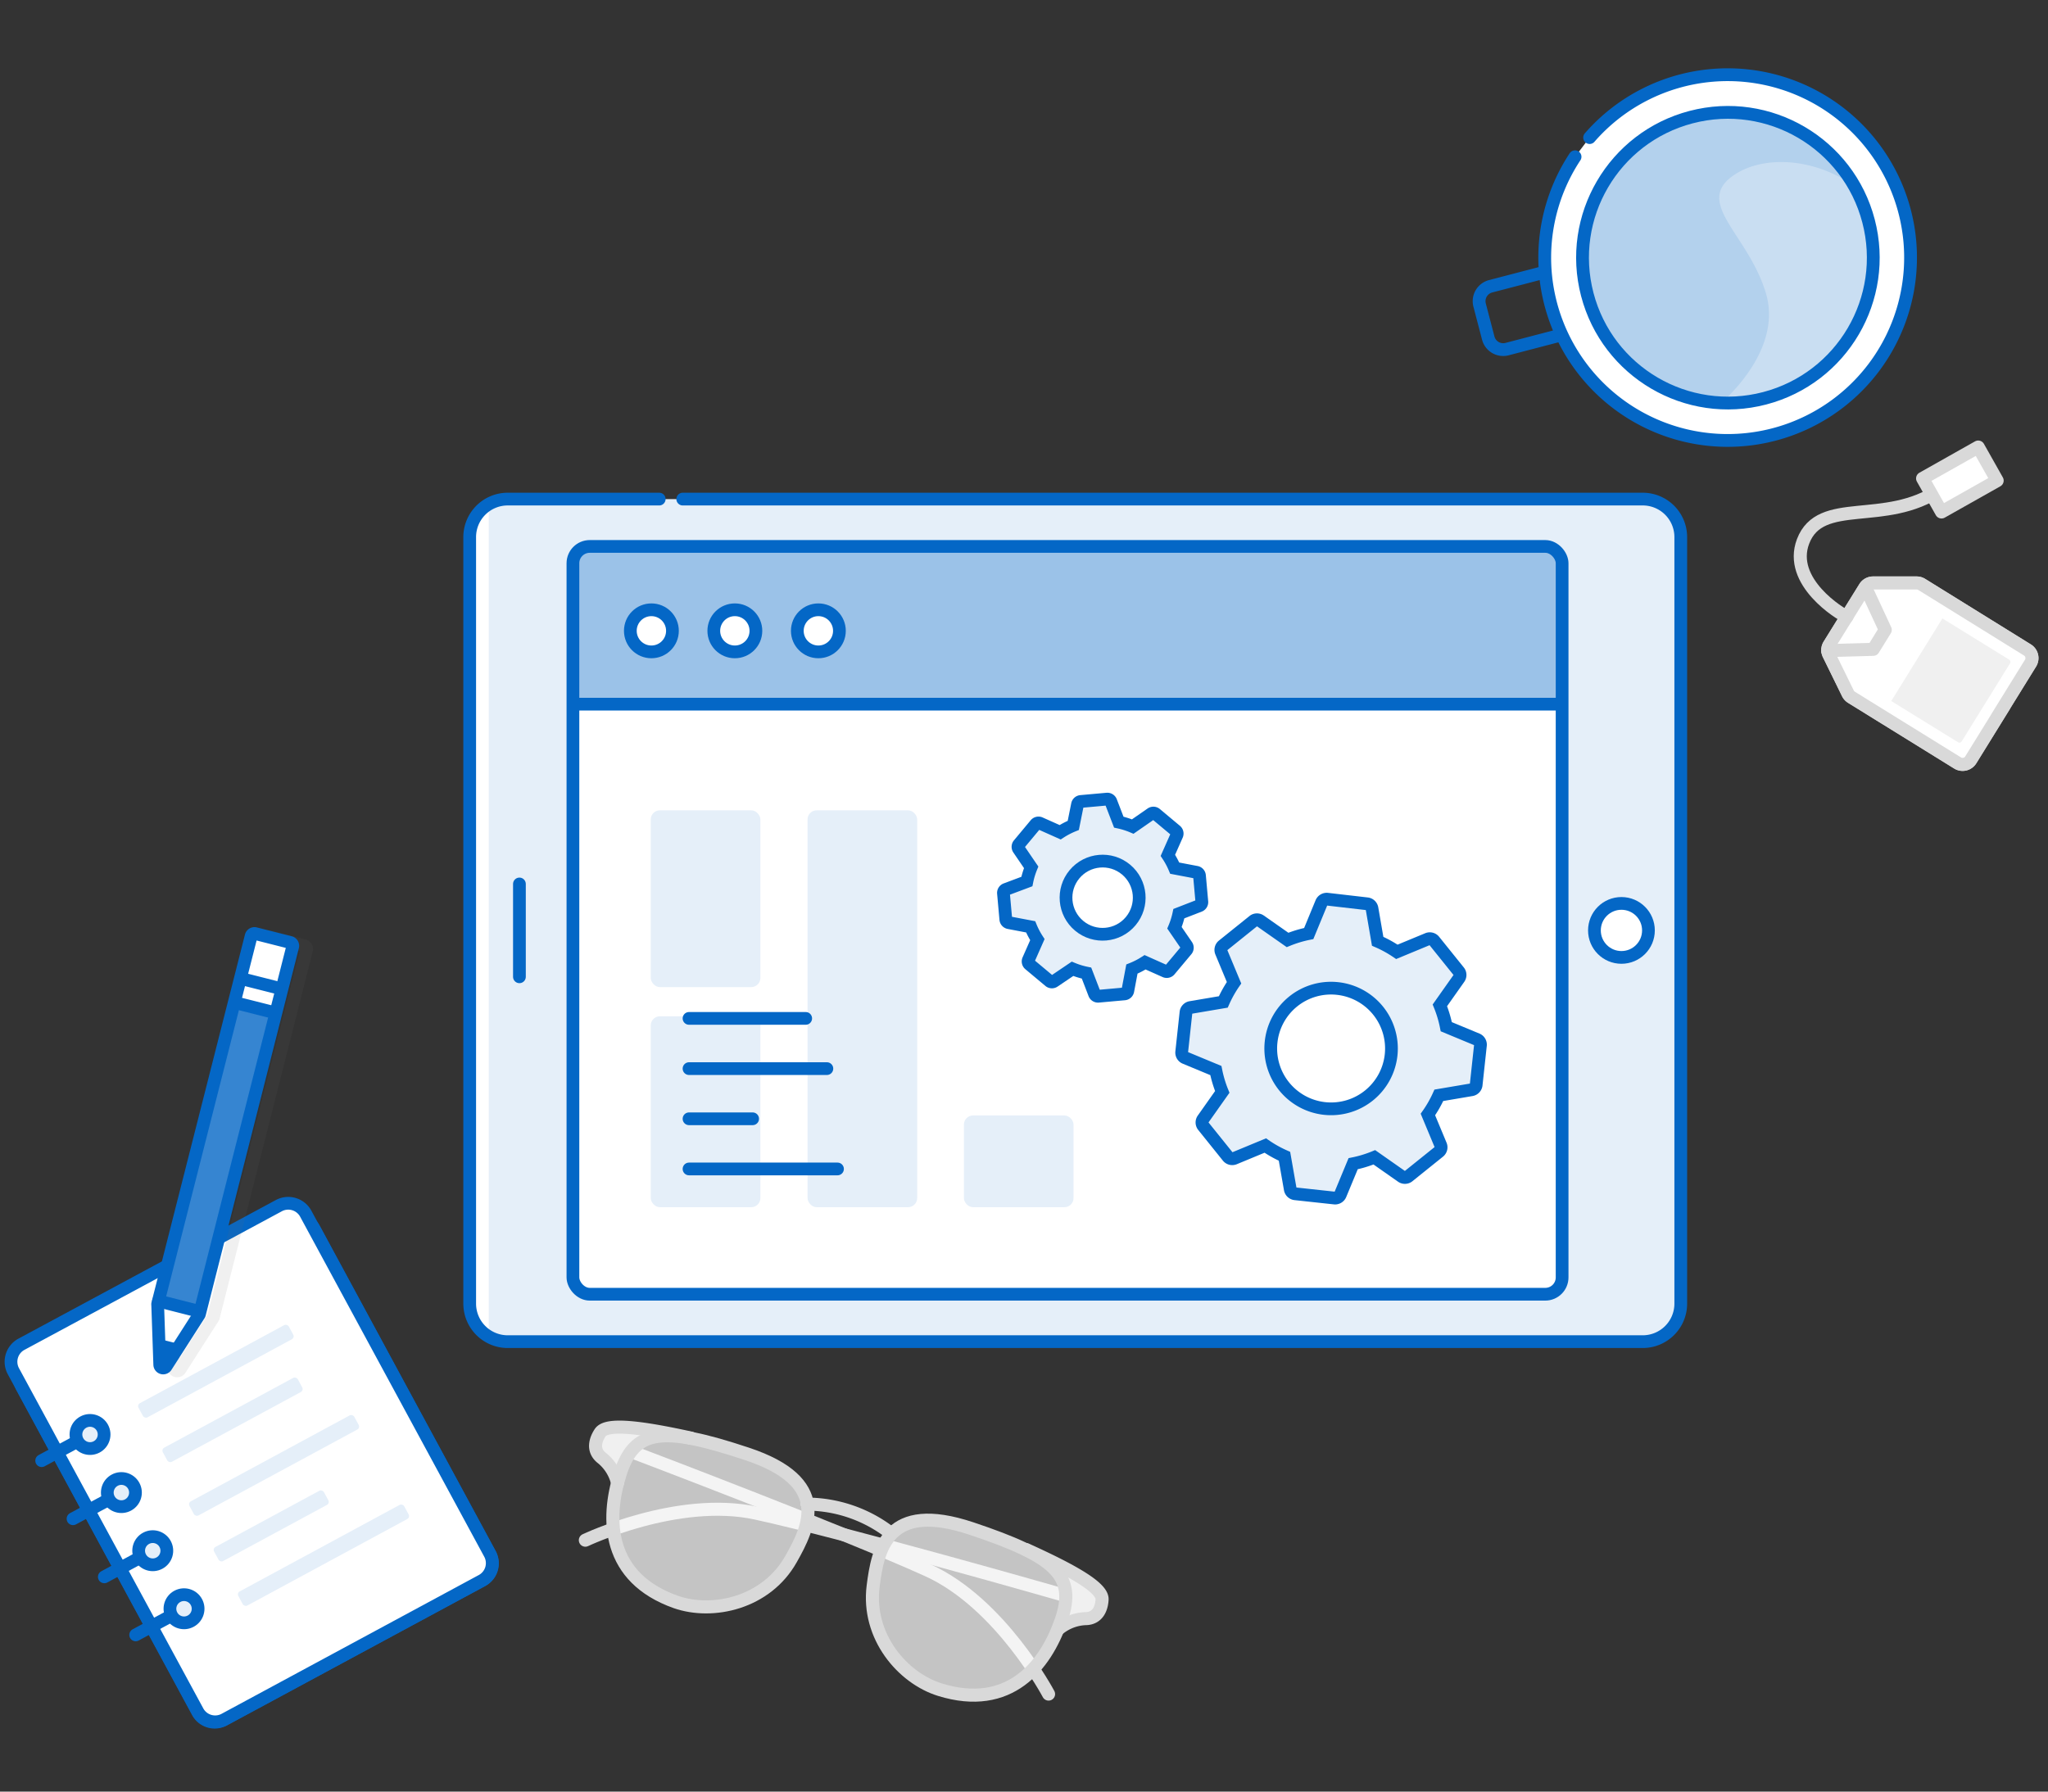 <svg id="Layer_1" data-name="Layer 1" xmlns="http://www.w3.org/2000/svg" viewBox="0 0 320 280"><rect x="0" y="0" width="320" height="280" fill="#333333" stroke="none"/><defs><style>.cls-1,.cls-17,.cls-8{fill:#e5eff9;}.cls-12,.cls-14,.cls-2,.cls-3,.cls-7,.cls-9{fill:none;}.cls-2{stroke:#fff;}.cls-2,.cls-3,.cls-5,.cls-8,.cls-9{stroke-miterlimit:10;}.cls-14,.cls-15,.cls-2{stroke-width:2px;}.cls-14,.cls-15,.cls-3,.cls-5,.cls-7,.cls-8{stroke:#0467c6;}.cls-12,.cls-14,.cls-15,.cls-18,.cls-3,.cls-5,.cls-7,.cls-8,.cls-9{stroke-linecap:round;}.cls-3,.cls-5,.cls-7,.cls-8,.cls-9{stroke-width:1.99px;}.cls-13,.cls-15,.cls-18,.cls-4,.cls-5{fill:#fff;}.cls-6{fill:#9bc2e8;}.cls-12,.cls-14,.cls-15,.cls-18,.cls-7{stroke-linejoin:round;}.cls-9{stroke:#666;opacity:0.1;}.cls-10{fill:#3685d1;}.cls-11{fill:#f0f0f0;}.cls-12,.cls-18{stroke:#d9d9d9;stroke-width:2.04px;}.cls-13{opacity:0.71;}.cls-16{fill:#b3d1ed;}.cls-17{opacity:0.45;}</style></defs><path class="cls-1" d="M106.68,78h150a5.94,5.94,0,0,1,5.94,5.94V203.74a5.94,5.94,0,0,1-5.94,5.94H79.33a5.94,5.94,0,0,1-5.94-5.94V83.93A5.94,5.94,0,0,1,79.33,78H103"/><line class="cls-2" x1="75.37" y1="207.91" x2="75.37" y2="79.75"/><path class="cls-3" d="M106.68,78h150a5.94,5.94,0,0,1,5.94,5.94V203.74a5.94,5.94,0,0,1-5.94,5.94H79.33a5.94,5.94,0,0,1-5.94-5.94V83.93A5.94,5.94,0,0,1,79.33,78H103"/><rect class="cls-4" x="89.52" y="85.4" width="154.56" height="116.87" rx="2.63" ry="2.63"/><rect class="cls-4" x="89.52" y="85.4" width="154.56" height="116.87" rx="2.63" ry="2.63"/><circle class="cls-5" cx="253.35" cy="145.41" r="4.22"/><path class="cls-6" d="M91.37,85.28H241.63a2.1,2.1,0,0,1,2.1,2.1v21.87a0,0,0,0,1,0,0H89.27a0,0,0,0,1,0,0V87.38A2.1,2.1,0,0,1,91.37,85.28Z"/><line class="cls-3" x1="81.16" y1="138.15" x2="81.16" y2="152.66"/><circle class="cls-5" cx="101.78" cy="98.59" r="3.29"/><circle class="cls-5" cx="114.82" cy="98.59" r="3.29"/><circle class="cls-5" cx="127.87" cy="98.59" r="3.29"/><rect class="cls-3" x="89.52" y="85.4" width="154.56" height="116.87" rx="2.63" ry="2.63"/><rect class="cls-1" x="126.18" y="126.64" width="17.13" height="62.03" rx="1.43" ry="1.43"/><rect class="cls-1" x="150.61" y="174.33" width="17.13" height="14.34" rx="1.43" ry="1.43"/><rect class="cls-1" x="101.68" y="158.83" width="17.13" height="29.84" rx="1.43" ry="1.43"/><rect class="cls-1" x="101.68" y="126.64" width="17.13" height="27.63" rx="1.43" ry="1.43"/><line class="cls-7" x1="107.66" y1="159.16" x2="125.89" y2="159.16"/><line class="cls-7" x1="107.66" y1="167.01" x2="129.2" y2="167.01"/><line class="cls-7" x1="107.66" y1="174.85" x2="117.6" y2="174.85"/><line class="cls-7" x1="107.66" y1="182.69" x2="130.86" y2="182.69"/><path class="cls-1" d="M207.38,140.53a.89.89,0,0,0-.89.52l-2,4.85a18.16,18.16,0,0,0-3.31,1l-4.28-3a.88.88,0,0,0-1,0l-4.84,3.89a.88.88,0,0,0-.24,1l2,4.8a18.22,18.22,0,0,0-1.68,3l-5.13.87a.88.88,0,0,0-.7.76l-.67,6.2a.88.88,0,0,0,.52.89l4.82,2a18.22,18.22,0,0,0,1,3.34l-3,4.25a.88.88,0,0,0,0,1.05l3.89,4.84a.88.88,0,0,0,1,.24l4.83-2a18.24,18.24,0,0,0,3,1.68l.9,5.13a.88.88,0,0,0,.76.73l6.18.67a.88.88,0,0,0,.89-.55l2-4.82a18.24,18.24,0,0,0,3.31-1l4.28,3a.88.88,0,0,0,1,0l4.84-3.89a.88.88,0,0,0,.25-1l-2-4.8a18.22,18.22,0,0,0,1.71-3l5.13-.87a.88.88,0,0,0,.7-.76l.67-6.2a.88.88,0,0,0-.52-.89l-4.82-2a18.23,18.23,0,0,0-1-3.34l3-4.25a.88.88,0,0,0,0-1l-3.89-4.84a.88.88,0,0,0-1-.27l-4.83,2a18.16,18.16,0,0,0-3-1.65l-.89-5.16a.88.88,0,0,0-.76-.7Z"/><path class="cls-5" d="M209,154.49a9.43,9.43,0,1,1-10.39,8.35A9.41,9.41,0,0,1,209,154.49Z"/><path class="cls-1" d="M180.56,127.18a.59.59,0,0,0-.69,0l-2.88,2a12.06,12.06,0,0,0-2.18-.69l-1.25-3.25a.59.59,0,0,0-.59-.35l-4.11.37a.59.59,0,0,0-.5.46L167.7,129a12.11,12.11,0,0,0-2.05,1.07l-3.16-1.41a.59.59,0,0,0-.67.16L159.17,132a.59.59,0,0,0,0,.69l1.95,2.86a12.1,12.1,0,0,0-.67,2.22L157.17,139a.59.59,0,0,0-.38.59l.37,4.11a.59.59,0,0,0,.46.5l3.42.65a12.12,12.12,0,0,0,1.05,2l-1.4,3.17a.59.59,0,0,0,.15.68l3.17,2.65a.59.59,0,0,0,.7,0l2.87-1.94a12.12,12.12,0,0,0,2.19.67l1.25,3.25a.59.59,0,0,0,.58.37l4.11-.37a.59.59,0,0,0,.51-.48l.64-3.4a12.1,12.1,0,0,0,2.06-1.06l3.16,1.41a.59.59,0,0,0,.67-.16l2.66-3.18a.59.59,0,0,0,0-.69L183.51,145a12.11,12.11,0,0,0,.69-2.21l3.22-1.25a.59.59,0,0,0,.37-.58l-.37-4.11a.59.59,0,0,0-.45-.52l-3.42-.65a12.06,12.06,0,0,0-1.07-2l1.41-3.18a.59.59,0,0,0-.16-.67Z"/><path class="cls-3" d="M207.38,140.53a.89.89,0,0,0-.89.52l-2,4.85a18.16,18.16,0,0,0-3.31,1l-4.28-3a.88.88,0,0,0-1,0l-4.84,3.89a.88.88,0,0,0-.24,1l2,4.8a18.22,18.22,0,0,0-1.68,3l-5.13.87a.88.88,0,0,0-.7.76l-.67,6.2a.88.88,0,0,0,.52.89l4.82,2a18.22,18.22,0,0,0,1,3.34l-3,4.25a.88.88,0,0,0,0,1.05l3.89,4.84a.88.88,0,0,0,1,.24l4.83-2a18.24,18.24,0,0,0,3,1.68l.9,5.13a.88.88,0,0,0,.76.73l6.18.67a.88.88,0,0,0,.89-.55l2-4.82a18.24,18.24,0,0,0,3.31-1l4.28,3a.88.88,0,0,0,1,0l4.84-3.89a.88.88,0,0,0,.25-1l-2-4.8a18.22,18.22,0,0,0,1.71-3l5.13-.87a.88.88,0,0,0,.7-.76l.67-6.2a.88.88,0,0,0-.52-.89l-4.82-2a18.23,18.23,0,0,0-1-3.34l3-4.25a.88.88,0,0,0,0-1l-3.89-4.84a.88.88,0,0,0-1-.27l-4.83,2a18.16,18.16,0,0,0-3-1.65l-.89-5.16a.88.88,0,0,0-.76-.7Z"/><path class="cls-3" d="M180.56,127.18a.59.59,0,0,0-.69,0l-2.88,2a12.06,12.06,0,0,0-2.18-.69l-1.25-3.25a.59.59,0,0,0-.59-.35l-4.11.37a.59.59,0,0,0-.5.46L167.7,129a12.11,12.11,0,0,0-2.05,1.07l-3.16-1.41a.59.59,0,0,0-.67.16L159.17,132a.59.59,0,0,0,0,.69l1.95,2.86a12.1,12.1,0,0,0-.67,2.22L157.17,139a.59.59,0,0,0-.38.59l.37,4.11a.59.59,0,0,0,.46.5l3.42.65a12.12,12.12,0,0,0,1.05,2l-1.4,3.17a.59.59,0,0,0,.15.68l3.17,2.65a.59.59,0,0,0,.7,0l2.87-1.94a12.12,12.12,0,0,0,2.19.67l1.25,3.25a.59.59,0,0,0,.58.37l4.11-.37a.59.59,0,0,0,.51-.48l.64-3.4a12.1,12.1,0,0,0,2.06-1.06l3.16,1.41a.59.59,0,0,0,.67-.16l2.66-3.18a.59.59,0,0,0,0-.69L183.51,145a12.11,12.11,0,0,0,.69-2.21l3.22-1.25a.59.59,0,0,0,.37-.58l-.37-4.11a.59.59,0,0,0-.45-.52l-3.42-.65a12.06,12.06,0,0,0-1.07-2l1.41-3.18a.59.59,0,0,0-.16-.67Z"/><circle class="cls-5" cx="172.29" cy="140.3" r="5.72" transform="translate(-45.85 182.55) rotate(-50.12)"/><line class="cls-3" x1="89.95" y1="110.05" x2="243.05" y2="110.05"/><path class="cls-5" d="M9.88,228.71l21,38.84A3,3,0,0,0,35,268.77L75.34,247a3,3,0,0,0,1.23-4.12L49.12,192.09A3,3,0,0,0,45,190.86L4.67,212.67a3,3,0,0,0-1.23,4.12l4.92,9.1Z"/><path class="cls-5" d="M8.86,226.82l22,40.6A3.11,3.11,0,0,0,35,268.77L75.34,247a3.11,3.11,0,0,0,1.16-4.25l-28.69-53a3.11,3.11,0,0,0-4.19-1.35L3.29,210.12a3.11,3.11,0,0,0-1.16,4.25l5.15,9.51Z"/><line class="cls-3" x1="27.2" y1="252.27" x2="21.2" y2="255.51"/><circle class="cls-8" cx="28.74" cy="251.43" r="2.2" transform="translate(-116.15 43.95) rotate(-28.41)"/><line class="cls-3" x1="22.3" y1="243.19" x2="16.3" y2="246.44"/><circle class="cls-8" cx="23.85" cy="242.36" r="2.2" transform="translate(-112.42 40.53) rotate(-28.41)"/><line class="cls-3" x1="17.41" y1="234.12" x2="11.41" y2="237.36"/><circle class="cls-8" cx="18.95" cy="233.28" r="2.2" transform="translate(-108.69 37.1) rotate(-28.41)"/><line class="cls-3" x1="12.51" y1="225.04" x2="6.51" y2="228.28"/><circle class="cls-8" cx="14.06" cy="224.2" r="2.2" transform="translate(-104.97 33.68) rotate(-28.41)"/><rect class="cls-1" x="28.17" y="227.78" width="29.28" height="2.51" rx="0.53" ry="0.53" transform="translate(-103.8 47.94) rotate(-28.41)"/><rect class="cls-1" x="32.61" y="237.23" width="19.51" height="2.51" rx="0.53" ry="0.53" transform="translate(-108.35 48.87) rotate(-28.41)"/><rect class="cls-1" x="35.8" y="241.81" width="29.47" height="2.51" rx="0.53" ry="0.53" transform="translate(-109.55 53.31) rotate(-28.41)"/><rect class="cls-1" x="20.37" y="213.05" width="26.7" height="2.51" rx="0.53" ry="0.53" transform="translate(-97.89 41.85) rotate(-28.41)"/><rect class="cls-1" x="24.33" y="220.65" width="23.98" height="2.51" rx="0.53" ry="0.53" transform="translate(-101.19 44) rotate(-28.41)"/><path class="cls-9" d="M33.26,206l-5.12,8a.54.54,0,0,1-1-.27l-.32-9.33a.54.54,0,0,1,0-.17L41.41,146.8a.54.54,0,0,1,.66-.39l5.44,1.38a.54.54,0,0,1,.39.66L33.34,205.86A.54.54,0,0,1,33.26,206Z"/><path class="cls-4" d="M31.08,205.54l-5.12,8a.54.54,0,0,1-1-.27l-.32-9.33a.54.54,0,0,1,0-.17L39.24,146.3a.54.54,0,0,1,.66-.39l5.44,1.38a.54.54,0,0,1,.39.66L31.17,205.36A.54.54,0,0,1,31.08,205.54Z"/><line class="cls-3" x1="37.65" y1="152.93" x2="43.02" y2="154.29"/><polyline class="cls-3" points="24.94 210.3 27.31 210.9 25.67 212.94"/><rect class="cls-10" x="30.36" y="157.3" width="7.05" height="47.52" transform="translate(45.54 -2.77) rotate(14.23)"/><path class="cls-3" d="M31.08,205.54l-5.12,8a.54.54,0,0,1-1-.27l-.32-9.33a.54.54,0,0,1,0-.17L39.24,146.3a.54.54,0,0,1,.66-.39l5.44,1.38a.54.54,0,0,1,.39.66L31.17,205.36A.54.54,0,0,1,31.08,205.54Z"/><line class="cls-3" x1="24.77" y1="203.33" x2="30.71" y2="204.84"/><line class="cls-3" x1="36.69" y1="156.69" x2="42.07" y2="158.05"/><path class="cls-11" d="M101.47,224.51a11.48,11.48,0,0,1,1.69-.73c-5.24-.95-8.57-1.06-9.37.12-.6.89-1.68,3.17.31,4,1.37.56,2,2.49,2.28,3.38C97.36,228.48,98.72,226,101.47,224.51Z"/><path class="cls-12" d="M96.48,231.73a7.12,7.12,0,0,0-2.39-3.83c-1.71-1.3-.91-3.1-.31-4,1-1.51,6.16-.91,14.18.85"/><path class="cls-11" d="M165.68,245.84a11.48,11.48,0,0,0-.92-1.59c4.77,2.38,7.5,4.27,7.44,5.7,0,1.08-.55,3.55-2.63,3-1.43-.37-3.12.78-3.84,1.34C166.61,251.48,167,248.67,165.68,245.84Z"/><path class="cls-12" d="M165.36,254.61a7.12,7.12,0,0,1,4.21-1.64c2.15,0,2.58-1.94,2.63-3,.08-1.83-4.39-4.41-11.87-7.8"/><path class="cls-12" d="M126.13,235.07a21.52,21.52,0,0,1,12.79,4.34"/><path class="cls-12" d="M166,249.24s-34.14-9.78-47.88-12.76c-12.21-2.65-26.66,4.23-26.66,4.23"/><path class="cls-12" d="M99,227s33.2,12.59,46,18.42c11.37,5.18,18.84,19.34,18.84,19.34"/><path class="cls-13" d="M105.61,250.37c5.74,2,14.13.18,18-6.73,2.87-5.07,6.26-12.05-6.9-16.42s-17.58-3.94-19.82,3.16S94.88,246.57,105.61,250.37Z"/><path class="cls-13" d="M146.86,264.07c-5.81-1.8-11.43-8.31-10.43-16.18.73-5.78,2.2-13.4,15.36-9s16.44,7.36,14,14.39S157.73,267.44,146.86,264.07Z"/><path class="cls-12" d="M105.61,250.37c5.74,2,14.13.18,18-6.73,2.87-5.07,6.26-12.05-6.9-16.42s-17.58-3.94-19.82,3.16S94.88,246.57,105.61,250.37Z"/><path class="cls-12" d="M146.86,264.07c-5.81-1.8-11.43-8.31-10.43-16.18.73-5.78,2.2-13.4,15.36-9s16.44,7.36,14,14.39S157.73,267.44,146.86,264.07Z"/><path class="cls-14" d="M243.56,52.45l-8.08,2.11a2.41,2.41,0,0,1-2.94-1.72l-1.35-5.16a2.41,2.41,0,0,1,1.72-2.94L241,42.63"/><path class="cls-15" d="M246.1,24.5a28.58,28.58,0,1,0,2.28-3"/><circle class="cls-16" cx="269.99" cy="40.3" r="22.71" transform="translate(-1.42 69.57) rotate(-14.65)"/><path class="cls-17" d="M289.76,29.09c-6.47-4.55-14.23-4.74-18.68-1.83-6.71,4.39,2.23,9.39,4.89,18.74,2.12,7.47-4.06,14.22-6.65,16.64a22.22,22.22,0,0,0,20.44-33.55Z"/><circle class="cls-14" cx="269.99" cy="40.3" r="22.71" transform="translate(-1.42 69.57) rotate(-14.65)"/><line class="cls-12" x1="289.59" y1="103.08" x2="292.22" y2="96.44"/><path class="cls-12" d="M312,112.16l5.27-8.52a1.5,1.5,0,0,0-.48-2.06L300.26,91.33a1.5,1.5,0,0,0-.8-.22l-6.81,0a1.5,1.5,0,0,0-1.26.71l-2.76,4.45-.06.09-2.76,4.45a1.5,1.5,0,0,0-.07,1.44l3,6.12a1.5,1.5,0,0,0,.56.61l16.57,10.26a1.5,1.5,0,0,0,2.06-.48l5.27-8.52Z"/><path class="cls-18" d="M312,112.16l5.27-8.52a1.5,1.5,0,0,0-.48-2.06L300.26,91.33a1.5,1.5,0,0,0-.8-.22l-6.81,0a1.5,1.5,0,0,0-1.26.71l-2.76,4.45-.06.09-2.76,4.45a1.5,1.5,0,0,0-.07,1.44l3,6.12a1.5,1.5,0,0,0,.56.61l16.57,10.26a1.5,1.5,0,0,0,2.06-.48l5.27-8.52Z"/><polyline class="cls-12" points="291.58 91.99 294.57 98.44 293.76 99.75 293.5 100.17 292.69 101.48 285.58 101.68"/><path class="cls-11" d="M295.51,109.56,305.94,116a.42.42,0,0,0,.58-.14l7.55-12.19a.42.42,0,0,0-.14-.58L303.5,96.65Z"/><path class="cls-12" d="M288.58,96.4c-1-.41-9.26-5.45-6.85-11.79,2.72-7.13,12.79-2.25,21.39-8.09"/><rect class="cls-18" x="301.24" y="71.95" width="9.98" height="6.02" transform="translate(2.67 160.07) rotate(-29.42)"/></svg>